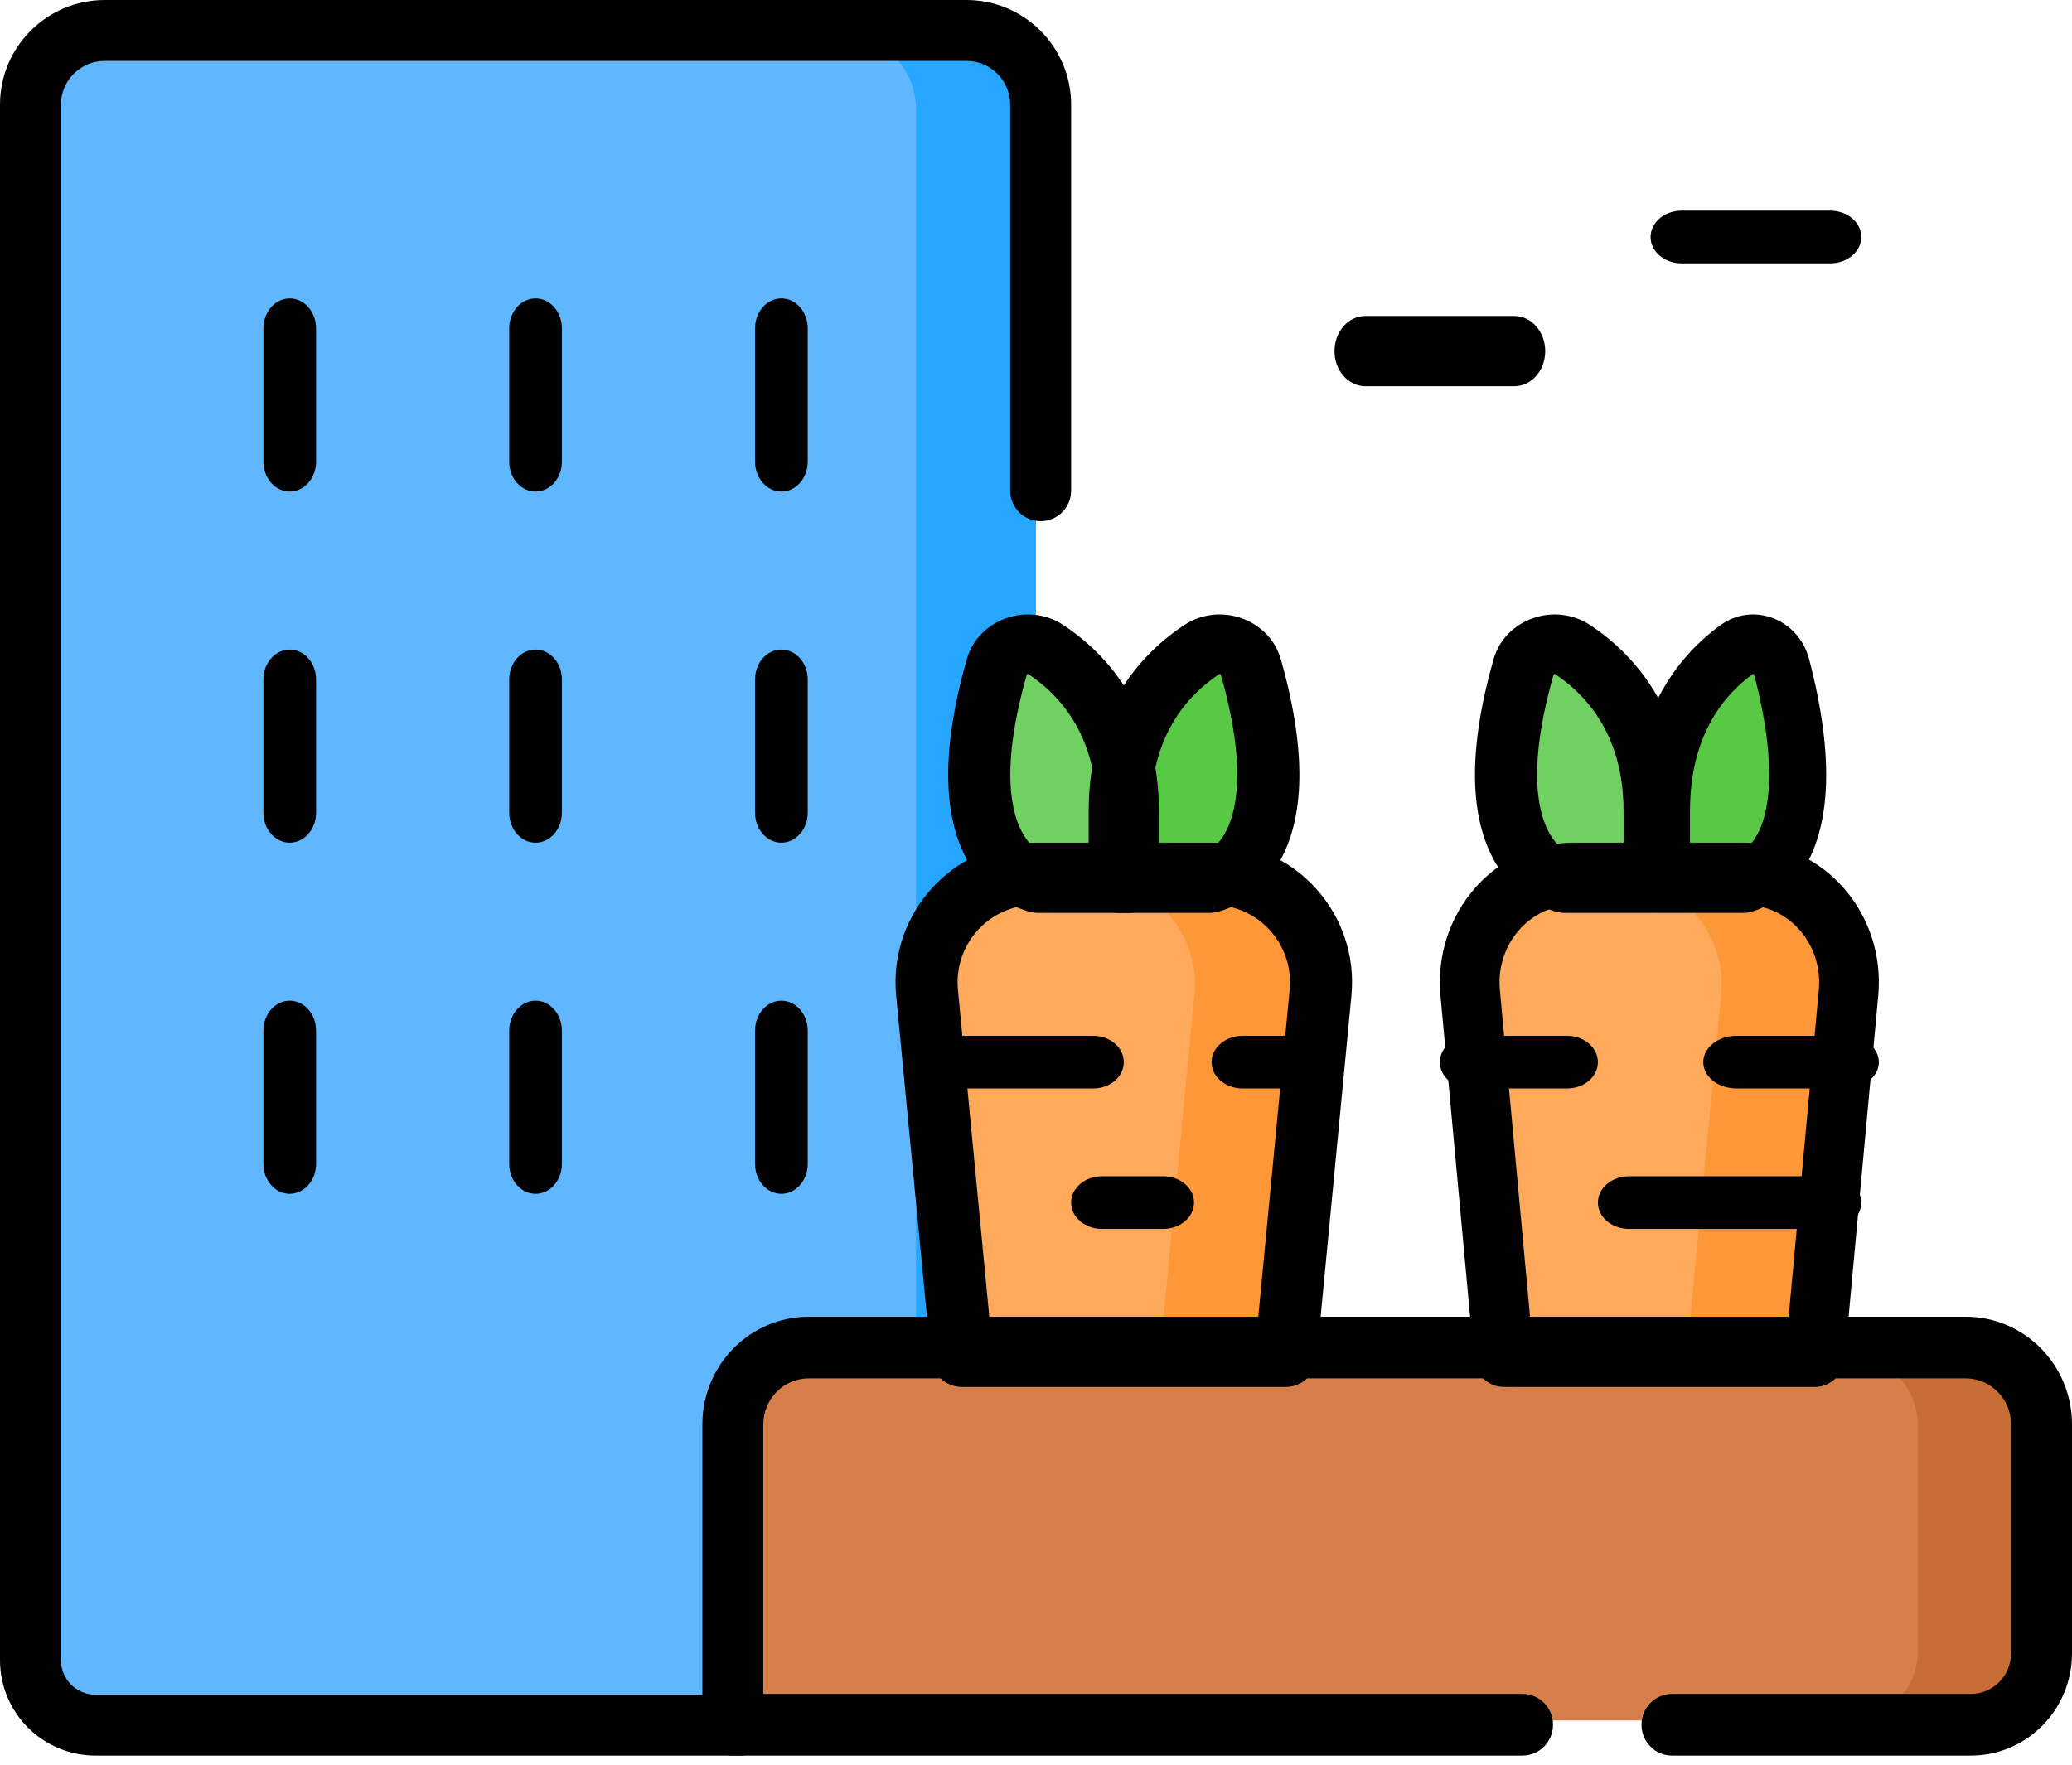 <svg width="81" height="69" viewBox="0 0 81 69" fill="none" xmlns="http://www.w3.org/2000/svg">
<path d="M40.5 67.271H3.893C2.501 67.271 1.373 66.139 1.373 64.742V4.26C1.373 2.666 2.661 1.373 4.25 1.373H37.623C39.212 1.373 40.5 2.666 40.5 4.26V18.352L36.702 22.798L40.5 29.05V67.271H40.5Z" fill="#60B7FF"/>
<path d="M40.5 4.259V67.271H35.809V4.259C35.809 2.664 34.528 1.373 32.949 1.373H37.64C39.219 1.373 40.5 2.664 40.5 4.259Z" fill="#26A6FE"/>
<path d="M70.723 52.856H58.327L56.994 38.897C56.76 36.444 58.672 34.322 61.115 34.322H67.936C70.379 34.322 72.291 36.444 72.057 38.897L70.723 52.856Z" fill="#FEA95C"/>
<path d="M72.057 38.897L70.718 52.856H65.95L67.288 38.897C67.524 36.444 65.605 34.322 63.153 34.322H67.921C70.374 34.322 72.292 36.444 72.057 38.897Z" fill="#FE9738"/>
<path d="M64.525 34.322H61.228C61.228 34.322 57.59 33.602 59.684 25.62C59.897 24.807 60.825 24.448 61.492 24.927C62.789 25.859 64.525 27.786 64.525 31.422V34.322Z" fill="#70D162"/>
<path d="M64.525 34.322H68.236C68.236 34.322 72.328 33.602 69.973 25.62C69.733 24.807 68.688 24.448 67.938 24.927C66.479 25.859 64.525 27.786 64.525 31.422V34.322Z" fill="#58C945"/>
<path d="M50.13 52.856H37.734L36.401 38.897C36.167 36.444 38.078 34.322 40.521 34.322H47.343C49.786 34.322 51.698 36.444 51.464 38.897L50.13 52.856Z" fill="#FEA95C"/>
<path d="M51.464 38.897L50.125 52.856H45.357L46.695 38.897C46.93 36.444 45.012 34.322 42.559 34.322H47.328C49.78 34.322 51.699 36.444 51.464 38.897Z" fill="#FE9738"/>
<path d="M43.932 34.322H40.634C40.634 34.322 36.996 33.602 39.09 25.62C39.304 24.807 40.232 24.448 40.899 24.927C42.196 25.859 43.932 27.786 43.932 31.422V34.322Z" fill="#70D162"/>
<path d="M43.932 34.322H47.23C47.23 34.322 50.868 33.602 48.774 25.62C48.561 24.807 47.632 24.448 46.965 24.927C45.669 25.859 43.932 27.786 43.932 31.422V34.322Z" fill="#58C945"/>
<path d="M76.883 67.271H28.831V55.795C28.831 54.172 30.151 52.856 31.781 52.856H76.677C78.306 52.856 79.627 54.172 79.627 55.795V64.537C79.627 66.047 78.399 67.271 76.883 67.271Z" fill="#D77F4A"/>
<path d="M79.627 55.796V64.538C79.627 66.048 78.42 67.271 76.93 67.271H72.281C73.77 67.271 74.978 66.048 74.978 64.538V55.796C74.978 54.172 73.679 52.856 72.076 52.856H76.726C78.328 52.856 79.627 54.172 79.627 55.796Z" fill="#C86D36"/>
<path fill-rule="evenodd" clip-rule="evenodd" d="M31.62 53.894C30.637 53.894 29.839 54.701 29.839 55.696V66.233H59.521C60.178 66.233 60.712 66.773 60.712 67.439C60.712 68.104 60.178 68.644 59.521 68.644H28.648C27.991 68.644 27.458 68.104 27.458 67.439V55.696C27.458 53.369 29.321 51.483 31.62 51.483H76.838C79.136 51.483 81 53.369 81 55.696V64.641C81 66.852 79.23 68.644 77.046 68.644H65.362C64.705 68.644 64.171 68.104 64.171 67.439C64.171 66.773 64.705 66.233 65.362 66.233H77.046C77.914 66.233 78.618 65.52 78.618 64.641V55.696C78.618 54.701 77.821 53.894 76.838 53.894H31.62Z" fill="black"/>
<path fill-rule="evenodd" clip-rule="evenodd" d="M61.52 35.384C59.809 35.384 58.47 36.923 58.634 38.702L59.842 51.794H69.895L71.103 38.702C71.103 38.702 71.103 38.702 71.103 38.702C71.267 36.923 69.928 35.384 68.218 35.384H61.52ZM56.313 38.935C56.017 35.726 58.432 32.949 61.52 32.949H68.218C71.305 32.949 73.721 35.726 73.425 38.935L72.115 53.128C72.058 53.752 71.555 54.229 70.955 54.229H58.783C58.182 54.229 57.679 53.752 57.622 53.128L56.313 38.935C56.313 38.935 56.313 38.935 56.313 38.935Z" fill="black"/>
<path fill-rule="evenodd" clip-rule="evenodd" d="M60.738 26.367C60.737 26.369 60.736 26.371 60.734 26.377C59.668 30.114 60.145 31.871 60.603 32.637C60.832 33.02 61.087 33.212 61.254 33.307C61.305 33.337 61.35 33.358 61.385 33.373H63.469V31.713C63.469 28.641 61.906 27.093 60.785 26.353L60.785 26.353C60.783 26.351 60.781 26.35 60.78 26.35C60.779 26.349 60.779 26.349 60.779 26.349L60.779 26.349M61.196 34.534C60.968 35.674 60.967 35.674 60.966 35.674L60.963 35.673L60.958 35.672C60.954 35.672 60.95 35.671 60.945 35.67C60.937 35.668 60.927 35.666 60.916 35.664C60.895 35.659 60.87 35.654 60.841 35.646C60.783 35.632 60.711 35.611 60.627 35.582C60.46 35.526 60.245 35.436 60.005 35.299C59.519 35.02 58.95 34.552 58.494 33.79C57.582 32.265 57.242 29.791 58.391 25.766L58.391 25.766C58.834 24.214 60.762 23.514 62.166 24.442M61.196 34.534L60.968 35.674C61.043 35.688 61.119 35.695 61.196 35.695H64.684C65.355 35.695 65.898 35.175 65.898 34.534V31.713C65.898 27.714 63.788 25.514 62.166 24.442" fill="black"/>
<path fill-rule="evenodd" clip-rule="evenodd" d="M67.26 24.442C68.547 23.514 70.315 24.214 70.721 25.766L70.721 25.766C71.774 29.791 71.462 32.265 70.626 33.79C70.208 34.552 69.687 35.02 69.242 35.299C69.022 35.436 68.824 35.526 68.671 35.582C68.594 35.611 68.528 35.632 68.475 35.646C68.448 35.654 68.425 35.659 68.406 35.664C68.396 35.666 68.387 35.668 68.379 35.67C68.377 35.67 68.374 35.671 68.372 35.672C68.371 35.672 68.369 35.672 68.368 35.672L68.363 35.673L68.36 35.674C68.359 35.674 68.358 35.674 68.15 34.534L68.358 35.674C68.289 35.688 68.22 35.695 68.15 35.695H64.952C64.337 35.695 63.839 35.175 63.839 34.534V31.713C63.839 27.714 65.773 25.514 67.26 24.442M67.977 33.373C68.009 33.358 68.05 33.337 68.097 33.307C68.249 33.212 68.483 33.02 68.693 32.637C69.113 31.871 69.55 30.114 68.573 26.377C68.571 26.371 68.57 26.369 68.569 26.367C68.569 26.366 68.568 26.365 68.567 26.364C68.564 26.36 68.558 26.356 68.549 26.352C68.54 26.349 68.534 26.349 68.532 26.349L68.532 26.349L68.532 26.349L68.532 26.349L68.532 26.349C68.532 26.349 68.531 26.349 68.531 26.35C68.53 26.35 68.528 26.351 68.526 26.353L68.526 26.353C67.499 27.093 66.066 28.641 66.066 31.713V33.373H67.977Z" fill="black"/>
<path fill-rule="evenodd" clip-rule="evenodd" d="M56.288 41.53C56.288 40.961 56.826 40.5 57.49 40.5H61.264C61.928 40.5 62.466 40.961 62.466 41.53C62.466 42.098 61.928 42.559 61.264 42.559H57.49C56.826 42.559 56.288 42.098 56.288 41.53Z" fill="black"/>
<path fill-rule="evenodd" clip-rule="evenodd" d="M62.466 47.021C62.466 46.453 63.012 45.992 63.686 45.992H71.543C72.217 45.992 72.763 46.453 72.763 47.021C72.763 47.59 72.217 48.051 71.543 48.051H63.686C63.012 48.051 62.466 47.59 62.466 47.021Z" fill="black"/>
<path fill-rule="evenodd" clip-rule="evenodd" d="M66.585 41.53C66.585 40.961 67.166 40.5 67.884 40.5H72.15C72.868 40.5 73.449 40.961 73.449 41.53C73.449 42.098 72.868 42.559 72.15 42.559H67.884C67.166 42.559 66.585 42.098 66.585 41.53Z" fill="black"/>
<path fill-rule="evenodd" clip-rule="evenodd" d="M37.448 38.702C37.448 38.702 37.448 38.702 37.448 38.702L38.704 51.794H49.16L50.416 38.702C50.416 38.702 50.416 38.702 50.416 38.702C50.587 36.923 49.194 35.384 47.415 35.384H40.449C38.67 35.384 37.278 36.923 37.448 38.702ZM35.034 38.935C34.726 35.726 37.239 32.949 40.449 32.949H47.415C50.626 32.949 53.138 35.726 52.83 38.935L51.469 53.128C51.409 53.752 50.886 54.229 50.262 54.229H37.603C36.978 54.229 36.456 53.752 36.396 53.128L35.034 38.935Z" fill="black"/>
<path fill-rule="evenodd" clip-rule="evenodd" d="M40.145 26.367C40.144 26.369 40.142 26.371 40.141 26.377C39.075 30.114 39.551 31.871 40.01 32.637C40.239 33.02 40.494 33.212 40.66 33.307C40.712 33.337 40.756 33.358 40.791 33.373H42.876V31.713C42.876 28.641 41.313 27.093 40.192 26.353L40.192 26.353C40.19 26.351 40.188 26.35 40.187 26.35C40.186 26.349 40.186 26.349 40.186 26.349L40.186 26.349M40.602 34.534C40.375 35.674 40.374 35.674 40.373 35.674L40.37 35.673L40.364 35.672C40.361 35.672 40.356 35.671 40.352 35.67C40.343 35.668 40.334 35.666 40.323 35.664C40.302 35.659 40.276 35.654 40.248 35.646C40.19 35.632 40.118 35.611 40.034 35.582C39.867 35.526 39.651 35.436 39.411 35.299C38.925 35.02 38.357 34.552 37.901 33.79C36.989 32.265 36.649 29.791 37.798 25.766L37.798 25.766C38.241 24.214 40.169 23.514 41.573 24.442M40.602 34.534L40.375 35.674C40.45 35.688 40.526 35.695 40.602 35.695H44.091C44.761 35.695 45.305 35.175 45.305 34.534V31.713C45.305 27.714 43.195 25.514 41.573 24.442" fill="black"/>
<path fill-rule="evenodd" clip-rule="evenodd" d="M46.291 24.442C47.696 23.514 49.624 24.214 50.067 25.766L50.067 25.766C51.215 29.791 50.875 32.265 49.963 33.79C49.507 34.552 48.939 35.02 48.453 35.299C48.213 35.436 47.997 35.526 47.83 35.582C47.746 35.611 47.674 35.632 47.617 35.646C47.588 35.654 47.563 35.659 47.541 35.664C47.531 35.666 47.521 35.668 47.512 35.67C47.51 35.67 47.507 35.671 47.505 35.672C47.503 35.672 47.502 35.672 47.5 35.672L47.494 35.673L47.492 35.674C47.49 35.674 47.489 35.674 47.262 34.534L47.489 35.674C47.414 35.688 47.338 35.695 47.262 35.695H43.774C43.103 35.695 42.559 35.175 42.559 34.534V31.713C42.559 27.714 44.669 25.514 46.291 24.442M47.073 33.373C47.108 33.358 47.153 33.337 47.204 33.307C47.37 33.212 47.626 33.02 47.855 32.637C48.313 31.871 48.79 30.114 47.724 26.377C47.722 26.371 47.72 26.369 47.72 26.367C47.719 26.366 47.718 26.365 47.717 26.364C47.714 26.36 47.707 26.356 47.697 26.352C47.688 26.349 47.681 26.349 47.679 26.349L47.679 26.349L47.679 26.349L47.679 26.349L47.679 26.349C47.679 26.349 47.678 26.349 47.677 26.35C47.676 26.35 47.675 26.351 47.673 26.353L47.672 26.353C46.552 27.093 44.988 28.641 44.988 31.713V33.373H47.073Z" fill="black"/>
<path fill-rule="evenodd" clip-rule="evenodd" d="M35.695 41.53C35.695 40.961 36.229 40.5 36.888 40.5H42.739C43.398 40.5 43.932 40.961 43.932 41.53C43.932 42.098 43.398 42.559 42.739 42.559H36.888C36.229 42.559 35.695 42.098 35.695 41.53Z" fill="black"/>
<path fill-rule="evenodd" clip-rule="evenodd" d="M41.873 47.021C41.873 46.453 42.413 45.992 43.08 45.992H45.471C46.137 45.992 46.678 46.453 46.678 47.021C46.678 47.59 46.137 48.051 45.471 48.051H43.08C42.413 48.051 41.873 47.59 41.873 47.021Z" fill="black"/>
<path fill-rule="evenodd" clip-rule="evenodd" d="M47.364 41.53C47.364 40.961 47.907 40.5 48.576 40.5H50.958C51.627 40.5 52.169 40.961 52.169 41.53C52.169 42.098 51.627 42.559 50.958 42.559H48.576C47.907 42.559 47.364 42.098 47.364 41.53Z" fill="black"/>
<path fill-rule="evenodd" clip-rule="evenodd" d="M4.095 2.382C3.149 2.382 2.382 3.148 2.382 4.094V64.91C2.382 65.657 2.988 66.263 3.735 66.263H28.948C29.605 66.263 30.139 66.796 30.139 67.453C30.139 68.111 29.605 68.644 28.948 68.644H3.735C1.672 68.644 0 66.972 0 64.91V4.094C0 1.833 1.834 0 4.095 0H37.778C40.039 0 41.873 1.833 41.873 4.094V19.188C41.873 19.846 41.34 20.379 40.682 20.379C40.024 20.379 39.491 19.846 39.491 19.188V4.094C39.491 3.148 38.724 2.382 37.778 2.382H4.095Z" fill="black"/>
<path fill-rule="evenodd" clip-rule="evenodd" d="M30.547 11.669C31.115 11.669 31.576 12.193 31.576 12.838V18.052C31.576 18.697 31.115 19.22 30.547 19.22C29.978 19.22 29.517 18.697 29.517 18.052V12.838C29.517 12.193 29.978 11.669 30.547 11.669Z" fill="black"/>
<path fill-rule="evenodd" clip-rule="evenodd" d="M20.936 11.669C21.505 11.669 21.966 12.193 21.966 12.838V18.052C21.966 18.697 21.505 19.22 20.936 19.22C20.368 19.22 19.907 18.697 19.907 18.052V12.838C19.907 12.193 20.368 11.669 20.936 11.669Z" fill="black"/>
<path fill-rule="evenodd" clip-rule="evenodd" d="M11.326 11.669C11.895 11.669 12.356 12.193 12.356 12.838V18.052C12.356 18.697 11.895 19.22 11.326 19.22C10.758 19.22 10.297 18.697 10.297 18.052V12.838C10.297 12.193 10.758 11.669 11.326 11.669Z" fill="black"/>
<path fill-rule="evenodd" clip-rule="evenodd" d="M30.547 25.398C31.115 25.398 31.576 25.922 31.576 26.567V31.78C31.576 32.426 31.115 32.949 30.547 32.949C29.978 32.949 29.517 32.426 29.517 31.78V26.567C29.517 25.922 29.978 25.398 30.547 25.398Z" fill="black"/>
<path fill-rule="evenodd" clip-rule="evenodd" d="M20.936 25.398C21.505 25.398 21.966 25.922 21.966 26.567V31.78C21.966 32.426 21.505 32.949 20.936 32.949C20.368 32.949 19.907 32.426 19.907 31.78V26.567C19.907 25.922 20.368 25.398 20.936 25.398Z" fill="black"/>
<path fill-rule="evenodd" clip-rule="evenodd" d="M11.326 25.398C11.895 25.398 12.356 25.922 12.356 26.567V31.78C12.356 32.426 11.895 32.949 11.326 32.949C10.758 32.949 10.297 32.426 10.297 31.78V26.567C10.297 25.922 10.758 25.398 11.326 25.398Z" fill="black"/>
<path fill-rule="evenodd" clip-rule="evenodd" d="M30.547 39.127C31.115 39.127 31.576 39.651 31.576 40.296V45.509C31.576 46.155 31.115 46.678 30.547 46.678C29.978 46.678 29.517 46.155 29.517 45.509V40.296C29.517 39.651 29.978 39.127 30.547 39.127Z" fill="black"/>
<path fill-rule="evenodd" clip-rule="evenodd" d="M20.936 39.127C21.505 39.127 21.966 39.651 21.966 40.296V45.509C21.966 46.155 21.505 46.678 20.936 46.678C20.368 46.678 19.907 46.155 19.907 45.509V40.296C19.907 39.651 20.368 39.127 20.936 39.127Z" fill="black"/>
<path fill-rule="evenodd" clip-rule="evenodd" d="M11.326 39.127C11.895 39.127 12.356 39.651 12.356 40.296V45.509C12.356 46.155 11.895 46.678 11.326 46.678C10.758 46.678 10.297 46.155 10.297 45.509V40.296C10.297 39.651 10.758 39.127 11.326 39.127Z" fill="black"/>
<path fill-rule="evenodd" clip-rule="evenodd" d="M52.169 13.729C52.169 12.971 52.709 12.356 53.374 12.356H59.202C59.867 12.356 60.407 12.971 60.407 13.729C60.407 14.487 59.867 15.102 59.202 15.102H53.374C52.709 15.102 52.169 14.487 52.169 13.729Z" fill="black"/>
<path fill-rule="evenodd" clip-rule="evenodd" d="M64.525 9.267C64.525 8.698 65.07 8.237 65.743 8.237H71.545C72.218 8.237 72.763 8.698 72.763 9.267C72.763 9.836 72.218 10.297 71.545 10.297H65.743C65.07 10.297 64.525 9.836 64.525 9.267Z" fill="black"/>
</svg>
